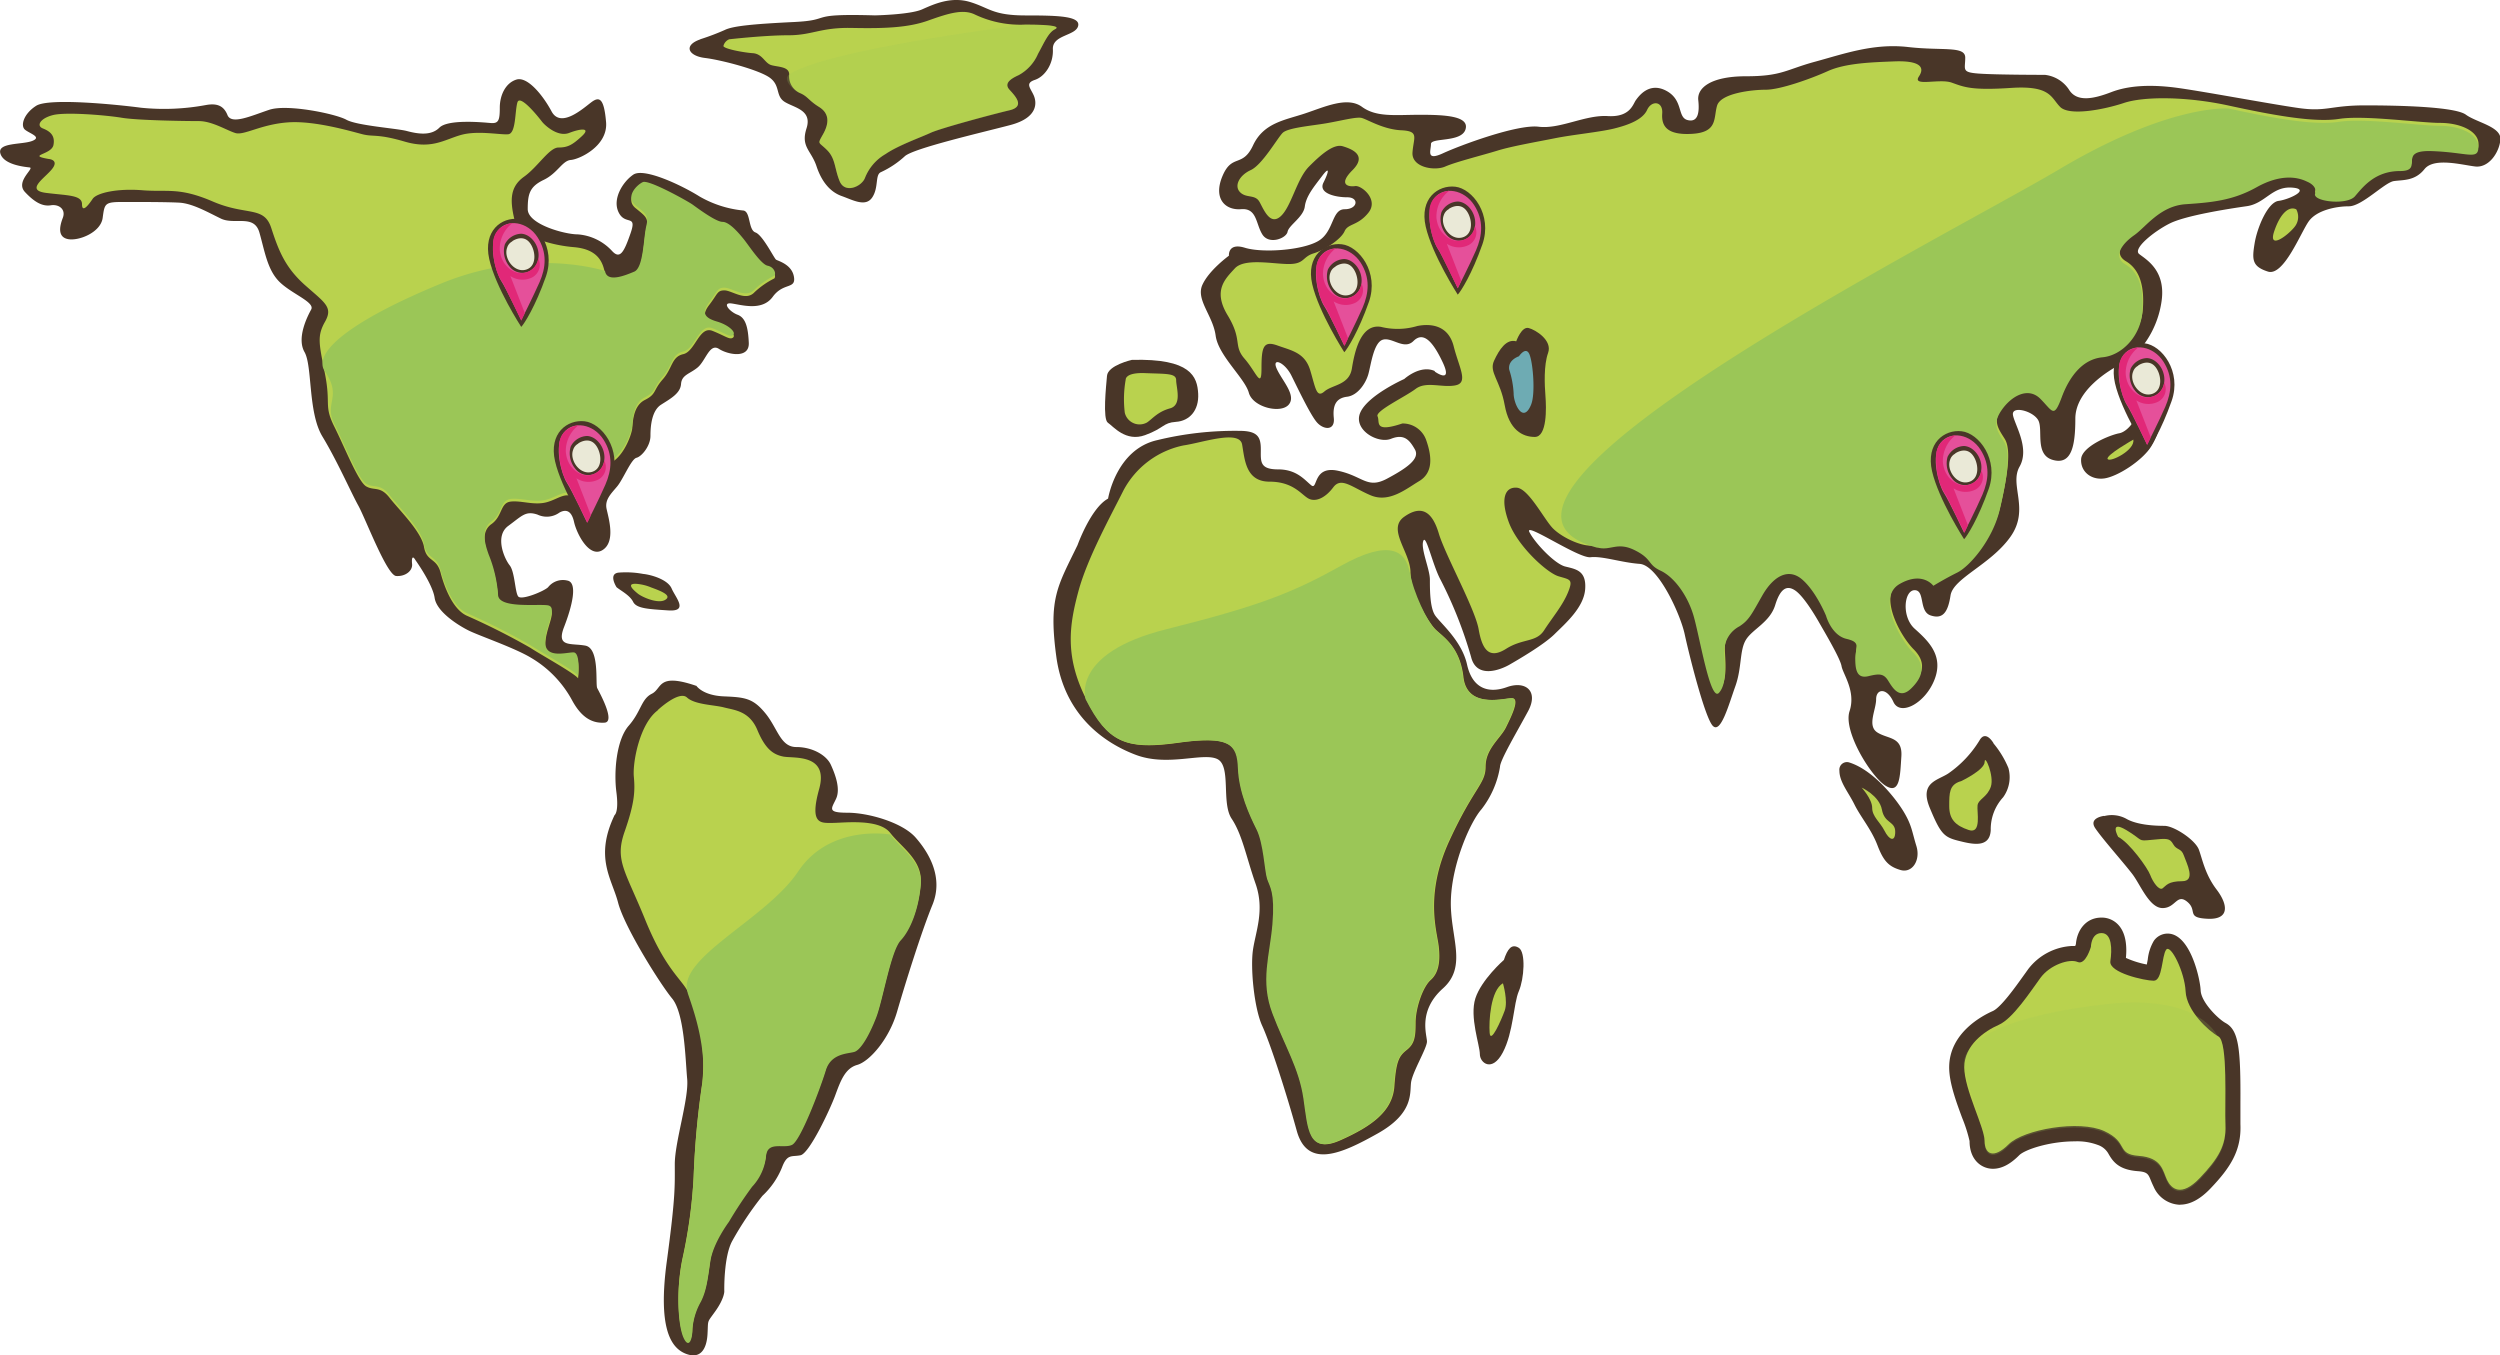 <svg xmlns="http://www.w3.org/2000/svg" xmlns:xlink="http://www.w3.org/1999/xlink" viewBox="0 0 443.88 240.61"><defs><style>.cls-1{fill:none;}.cls-2{isolation:isolate;}.cls-10,.cls-3{fill:#493628;}.cls-3,.cls-4,.cls-7,.cls-9{fill-rule:evenodd;}.cls-4{fill:#b9d24e;}.cls-5{opacity:0.2;mix-blend-mode:multiply;}.cls-6{clip-path:url(#clip-path);}.cls-7{fill:#9bc657;}.cls-8{clip-path:url(#clip-path-2);}.cls-9{fill:#6eabb3;}.cls-11{fill:#e5509a;}.cls-12{fill:#eae9d7;}.cls-13{fill:#e12878;}</style><clipPath id="clip-path" transform="translate(-1198.04 -1404.03)"><rect class="cls-1" x="1546.71" y="1582.09" width="46.48" height="33.49"/></clipPath><clipPath id="clip-path-2" transform="translate(-1198.04 -1404.03)"><rect class="cls-1" x="1337.76" y="1408.42" width="47.87" height="29.03"/></clipPath></defs><title>customer-base-map</title><g class="cls-2"><g id="Layer_1" data-name="Layer 1"><path class="cls-3" d="M1321.67,1525.78s1.1,1.73,4.87,1.89,5.19,0.32,7.39,3,2.67,6,5.5,6,5.34,1.42,6.13,3.15,1.73,4.25.94,6-1.73,2.51,2,2.51,9.75,1.73,12.1,4.4,5,7.07,3,11.95-4.88,14.15-6.29,19-4.87,8.81-7.08,9.43-3,3-3.93,5.5-4.56,10.22-6.13,10.54-2.36-.32-3.3,2.2a14.13,14.13,0,0,1-3.46,5,58.28,58.28,0,0,0-5.35,8c-1.57,2.83-1.42,9-1.42,9s0,1.25-1.57,3.46-1.26,1.41-1.41,4.09-1.26,4.55-3.93,3.46-4.87-4.72-3.3-16.35,1.42-13.37,1.42-17.3,2.52-11.63,2.2-15.09-0.47-11.63-2.67-14.3-8.49-12.74-9.59-17-4.25-8-.63-15.57c0,0,.79-0.47.32-4.09s0-9.28,2.2-11.79,2.2-4.72,4.09-5.66,0.94-3.77,7.86-1.42" transform="translate(-1198.04 -1404.03)"/><path class="cls-3" d="M1307.51,1508.29s-1.53-2.36.35-2.59a16.5,16.5,0,0,1,4.36.23c1.3,0.12,4.36.94,5.07,2.59s3.07,4.13-.59,3.89-5.66-.35-6.25-1.53-2.24-2-2.95-2.6" transform="translate(-1198.04 -1404.03)"/><path class="cls-3" d="M1271.79,1503.46s3.06,4.25,3.42,6.72,4.13,4.84,6,5.78,8.14,3.07,11.08,4.84a19.56,19.56,0,0,1,7.31,7.54c1.77,3.3,3.77,4.13,5.78,4s-0.94-5.42-1.3-6.13,0.47-7.08-2.12-7.55-5.19.35-3.77-3.3,2.48-7.9.59-8.25a3.34,3.34,0,0,0-3.42,1.18c-0.71.71-4.71,2.36-5.3,1.65s-0.59-4.36-1.53-5.54-2.71-5.19-.24-7,3.07-2.71,5.19-2a3.83,3.83,0,0,0,3.89-.36c1.06-.59,2.12-0.47,2.59,1.65s2.71,6.49,5.07,5,1.06-5.66.71-7.31,0.82-2.71,1.89-4,2.47-4.83,3.42-5.07,2.48-2.12,2.48-3.89,0.23-4.48,1.89-5.54,3.42-2,3.54-3.66,1.53-1.77,2.95-2.95,2.12-4.36,3.77-3.3,5.43,1.77,5.31-1.06-0.59-4.48-2-5-2.83-2.24-1.06-2,5.42,1.42,7.31-1.18,4.13-1.29,3.77-3.53-2.83-2.83-3.18-3.07-2.36-4.36-3.66-4.83-0.83-3.65-2.12-3.89a19.26,19.26,0,0,1-7.78-2.48c-3.18-2-9.9-5.18-11.79-3.89s-3.77,4.36-2.59,6.72,3.3,0.23,2.12,3.65-1.89,4.72-3.3,3.18a9.2,9.2,0,0,0-6.13-2.95c-2.24,0-8.84-1.77-8.84-4.48s0.35-4,2.83-5.19,3.3-3.42,4.83-3.54,6.61-2.48,6.25-6.72-1.18-4.6-2.6-3.54-5.42,4.72-7.07,1.65-4.36-6.25-6.25-5.66-2.95,2.71-2.95,5-0.24,2.83-1.65,2.71-7.55-.71-9.08.83-4,1.06-5.78.59-8.84-.95-10.73-2-10.49-2.83-13.68-1.77-6.72,2.71-7.43.94-2-2.12-3.89-1.77a40.53,40.53,0,0,1-11.44.47c-4.48-.59-16.39-1.77-18.63-0.35s-2.83,3.54-2,4.24,3.07,1.3,1.3,2-6.25.24-5.66,2.24,4.24,2.36,5.19,2.47-2.59,2.47-.83,4.36,3.18,2.59,4.6,2.36,2.71,0.71,2.12,2.24-0.94,3.42.95,3.77,5.78-1.18,6.13-3.77,0.35-2.83,3.66-2.83,7.55,0,9.9.12,5,1.65,7.43,2.83,5.89-.83,6.84,2.48,1.42,6.72,3.65,8.84,6.25,3.54,5.54,4.83-2.6,5.07-1.18,7.55,0.59,10.73,3.18,15,5.07,9.91,6.37,12.26,5.07,12.38,6.72,12.5,2.95-.94,2.83-2.12,0.12-1.53.59-.71" transform="translate(-1198.04 -1404.03)"/><path class="cls-3" d="M1322.37,1411a41.75,41.75,0,0,0,4.36-1.65c1.42-.7,5-1.06,12.26-1.41s1.89-1.54,14.39-1.18c0,0,6.25-.12,8.37-1.06s5.19-2.36,8.61-1.29,4,2.36,9.79,2.36,9.78,0.12,9.31,1.89-4.6,1.53-4.48,4.12-1.42,4.84-3.19,5.43-0.82,1.41-.23,2.71,0.83,4-4.13,5.31-17.21,4.13-18.74,5.54a16.38,16.38,0,0,1-4.25,2.83c-1.06.47-.35,2.71-1.53,4.48s-3.42.47-5.42-.24-3.54-2.47-4.48-5.3-2.83-3.42-1.77-6.72-2.24-3.66-3.89-4.71-0.71-2.84-2.59-4.25-8.61-3.18-11.56-3.54-3.89-2.24-.82-3.3" transform="translate(-1198.04 -1404.03)"/><path class="cls-3" d="M1452.78,1470s3.3,2.36,1.41-1.65-3.54-5.42-5.19-3.77-3.77-.71-5.42-0.24-2.12,4.48-2.59,6.13-1.89,3.77-3.77,4-2.6,1.42-2.36,3.77-1.89,2.12-3.06.71-3.3-5.9-4.48-8.26-3.54-3.3-2.59-1.18,3.54,4.72,2.12,6.37-6.37.47-7.08-2.12-5.42-6.6-5.89-10.14-3.54-6.37-2.36-9,4.72-5.19,4.72-5.19-0.24-2.36,2.83-1.41,10.14,0.47,13-1.18,2.36-5.66,4.72-5.66,2.59-2.12.47-2.12-5.19-.71-4.24-2.6,1.18-3.06-.24-1.18-2.83,3.54-3.07,5.42-2.83,3.3-3.06,4.48-3.3,2.36-4.48.47-0.94-4.71-3.77-4.48-5-1.89-3.3-5.9,3.54-1.41,5.42-5.43,5.66-4.48,9.2-5.66,7.55-3.07,10.14-1.18,5.9,1.41,10.38,1.41,8.73,0.24,8,2.6-6.13,1.41-6.13,2.59-0.94,3.06,2.12,1.65,13.21-5.19,17-4.72,8.25-2.13,12.26-1.89,4.48-2.12,5-2.83,2.36-3.3,5.42-1.65,1.89,4.72,3.77,5.19,2.12-1.42,1.89-3.54,2.13-4.24,8.49-4.24,7.07-1.18,12.26-2.59,10.38-3.3,16.51-2.6,10.14-.24,10.14,1.88-0.71,2.6,2.36,2.83,11.79,0.23,11.79.23a5.92,5.92,0,0,1,4.25,2.59c1.41,2.36,4.48,1.65,7.55.47s7.07-1.41,12-.71,16.27,2.83,21.23,3.54,5.66-.47,11.79-0.47,16,0.24,17.92,1.65,6.37,2.13,6.13,4.48-2.12,5-4.48,4.72-7.31-1.65-9,.47-3.77,1.89-5.42,2.12-5.66,4.48-8,4.48-5.66.71-7.07,2.59-4.48,9.91-7.31,9-2.83-2.12-2.36-5,2.36-7.31,4.25-7.55,5.89-2.12,2.36-2.36-4.72,2.83-8,3.3-10.85,1.65-13.68,3.07-6.6,4.48-5.43,5.42,4.72,2.83,4,8.25-4,9.67-6.84,11.09-8.49,5-8.49,9.91-0.71,8.25-4,7.31-1.65-5.42-2.6-7.07-4.71-2.59-4.48-.94,3.06,5.9,1.18,9.2,1.89,7.55-1.65,12.5-10.14,7.31-10.61,10.38-1.42,4.25-3.54,3.54-0.94-4.48-2.83-4.48-2.36,4.72,0,6.84,5.19,4.72,3.54,9-6.13,6.6-7.31,4-3.07-2.36-3.07-.47-1.65,4.71.23,5.9,4.48,0.71,4.25,4.24-0.24,6.84-2.83,5.19-7.54-9.67-6.37-13.21-1.18-6.6-1.42-8-3.06-6.13-4-7.78-2.83-4.71-4.24-5.66-2.6-.47-3.54,2.59-4,4.25-5.18,6.14-0.71,4.95-1.89,8.25-2.59,8.49-4,7.07-4.24-12.73-5-16.27-4.72-12.26-8-12.5-6.6-1.42-8.73-1.18-11.79-6.37-10.85-4.48,4.48,5.66,6.37,6.13,3.77,0.71,3.54,4-3.54,6.13-5.43,8-6.37,4.48-8,5.42-5.9,2.6-6.84-1.42a75.11,75.11,0,0,0-5.42-13.68c-1.41-2.6-2.59-8.25-3.06-6.84s1.18,5,1.18,6.84,0,5,.94,6.37,4.72,4.48,5.66,8.72,3.77,5.19,7.08,4,5.66,0.71,3.77,4.24-5,8.73-5,9.91a16.62,16.62,0,0,1-3.3,7.55c-1.89,2.12-5.19,9.43-5.42,16s3.06,11.79-1.42,15.8-2.83,8.25-2.83,9.43-2.6,5.43-2.83,7.31,0.47,5.42-5.9,9-12.5,6.37-14.39-.47-4.72-15.56-6.13-18.63-2.12-10.14-1.65-13.44,2.12-7.08.47-11.79-2.36-8.72-4.25-11.55,0-9.43-2.59-10.61-8.73,1.41-14.39-.71-12.74-7.07-14.15-17.45,0.23-12.5,3.77-19.81c0,0,2.36-6.6,5.42-8.25,0,0,1.41-8.73,8.72-10.38a58.24,58.24,0,0,1,14.63-1.65c3.3,0,3.77,1.18,3.77,3.3s-0.24,3.54,3.07,3.54,4.71,1.88,5.89,2.83,0.24-3.54,4.72-2.59,5.19,3.3,8.73,1.41,5.89-3.54,4.95-5.19-1.88-2.83-4.24-1.89-6.84-1.65-5.43-4.72,7.78-5.9,7.78-5.9,2.83-2.59,5.42-1.41" transform="translate(-1198.04 -1404.03)"/><path class="cls-3" d="M1585.11,1617.94a5.29,5.29,0,0,1-4.7-3.24c-0.16-.32-0.31-0.67-0.45-1-0.49-1.23-.64-1.6-2.39-1.73-3.27-.25-4.32-1.62-5.12-3a3.41,3.41,0,0,0-1.93-1.65,10.46,10.46,0,0,0-4.1-.64c-4.51,0-8.86,1.46-9.87,2.47-1.61,1.62-3.14,2.4-4.66,2.4-2,0-4.15-1.54-4.15-4.92a25.65,25.65,0,0,0-1.3-4.08c-1.09-2.94-2.32-6.28-2.32-9,0-6.14,5.92-9.2,7.73-10,1.45-.63,4.11-4.39,5.4-6.19l0.91-1.27a10.47,10.47,0,0,1,7.78-4.1l0.56,0,0.12-.32c0.18-2.42,1.73-4.72,4.54-4.72a4,4,0,0,1,3.11,1.42c1.28,1.5,1.42,3.8,1.23,5.74a16.31,16.31,0,0,0,3.71,1.17c0.06-.31.12-0.64,0.17-0.89a8.15,8.15,0,0,1,1.09-3.33,3,3,0,0,1,2.44-1.27c4,0,5.77,8,5.86,10.09s3.12,5.08,4.43,5.79c2.34,1.28,2.69,4.54,2.63,14.36,0,1.47,0,2.74,0,3.59,0.2,4.68-1.78,7.72-5.29,11.4-1.86,1.95-3.64,2.9-5.44,2.9" transform="translate(-1198.04 -1404.03)"/><path class="cls-3" d="M1581.7,1477.67s0.32-2.36-.78-3-3-.94-3,1.1-1.89,4.87-3.61,5.19-6.61,2.36-6.76,4.56,1.73,3.77,4.08,3.46,6.76-3.14,8.34-5.66a11.1,11.1,0,0,0,1.73-5.66" transform="translate(-1198.04 -1404.03)"/><path class="cls-3" d="M1526.52,1539.46a1.35,1.35,0,0,0-1.89,1.41c0,2,1.57,3.77,2.67,6s3,4.4,4.08,7.23,2,3.78,4.09,4.4,3.61-1.73,2.83-4.25-0.79-3.62-2.2-6-5.34-7.39-9.59-8.8" transform="translate(-1198.04 -1404.03)"/><path class="cls-3" d="M1552,1536s-1.41-2.51-2.52-.47a19.48,19.48,0,0,1-5.5,5.82c-1.89,1.26-5.19,1.57-3.3,6.13s2.52,5.18,5,5.81,5.66,1.42,5.82-1.88a8.38,8.38,0,0,1,2.2-5.82,6.08,6.08,0,0,0,.94-5.19,16.84,16.84,0,0,0-2.67-4.4" transform="translate(-1198.04 -1404.03)"/><path class="cls-3" d="M1571.63,1548.89s-2.83.32-1.57,2.2,5.19,6.29,6.61,8.17,3,6,5.34,6,2.52-2.67,4.4-1.1-0.31,2.83,3.62,3,3.61-2.51,1.57-5.19-2.51-5.34-3.14-7.07-4.41-4.24-6.14-4.24-4.87-.16-6.76-1.26a5.37,5.37,0,0,0-3.93-.47" transform="translate(-1198.04 -1404.03)"/><path class="cls-3" d="M1465,1574.52s-3.93,3.46-5,6.76,0.79,8.33.79,9.91,2.2,3.3,4.09-.32,1.88-8.65,2.83-10.85,1.26-6.91,0-7.7-2,.16-2.67,2.2" transform="translate(-1198.04 -1404.03)"/><path class="cls-3" d="M1399,1467.93s-4.25.95-4.41,2.83-0.79,7.7.16,8.33,3.15,3.46,6.6,2.2,3.14-2.2,5.5-2.36,4.09-2,3.93-5-1.26-6.29-11.79-6" transform="translate(-1198.04 -1404.03)"/><path class="cls-4" d="M1605.75,1441.2a2.83,2.83,0,0,1-.32,3.14c-1.26,1.57-4.71,4.09-3.61.79s2.67-4.56,3.93-3.93" transform="translate(-1198.04 -1404.03)"/><path class="cls-4" d="M1576.82,1482.08s-5,2.83-4.56,3.46,4.88-1.57,4.56-3.46" transform="translate(-1198.04 -1404.03)"/><path class="cls-4" d="M1528.56,1543.86s3.15,1.42,3.62,3.93,2.36,2,2.36,3.93-1.1,1.42-1.89-.16-2.2-2.52-2.2-4.09-1.89-3.62-1.89-3.62" transform="translate(-1198.04 -1404.03)"/><path class="cls-4" d="M1464.89,1578.61s0.94,3.15.31,4.87-2.51,6-2.67,3.93,0.16-7.55,2.36-8.8" transform="translate(-1198.04 -1404.03)"/><path class="cls-4" d="M1546.17,1542.76s4.25-2,4.25-3.46,1.73,2.52,1.1,4.4-2.2,2.2-2.36,3.3,0.78,5.19-1.57,4.4-3.46-1.89-3.46-4.24,0-3.78,2-4.41" transform="translate(-1198.04 -1404.03)"/><path class="cls-4" d="M1569.28,1572.16s-0.94,3.3-2.36,2.67-4.87.47-6.6,2.83-4.88,7.23-7.39,8.33-6.13,3.62-6.13,7.55,3.61,10.69,3.61,13.05,1.57,3.3,4.25.63,12.58-4.4,17-2.36,2,4.09,6.13,4.4,4.25,2.67,5,4.25,2.52,3.15,5.82-.31,4.72-5.82,4.56-9.43,0.48-14.78-1.25-15.72-5.66-4.56-5.82-8-2.67-8.49-3.46-7.39-0.63,5.5-2.2,5.5-8-1.42-7.7-3.46,0.32-5-1.57-5-1.89,2.52-1.89,2.52" transform="translate(-1198.04 -1404.03)"/><g class="cls-5"><g class="cls-6"><path class="cls-7" d="M1546.8,1593.86c0.81,3.84,3.61,10.69,3.61,13s1.58,3.3,4.25.63,12.58-4.4,17-2.36,2,4.09,6.13,4.41,4.25,2.67,5,4.24,2.52,3.15,5.82-.31,4.72-5.82,4.56-9.43,0.47-14.78-1.25-15.73c0,0-2.83-7.86-19.81-6s-26.42,6.28-25.31,11.47" transform="translate(-1198.04 -1404.03)"/></g></g><path class="cls-4" d="M1574.15,1552.67s-1.73-3.14,1.42-1.26,1.88,2,4.56,1.73,3.15-.31,3.77.79,1.42,0.63,1.89,2,2.2,4.56-.31,4.56-2.83.79-3.46,1.26-1.73-1.1-2.2-2.36-3.62-5.66-5.66-6.76" transform="translate(-1198.04 -1404.03)"/><path class="cls-4" d="M1311.13,1507.7a8.42,8.42,0,0,1,2.52.63c1.73,0.63,3.77,1.42,2.51,2.2s-4.09-.47-4.87-1.1-2.2-1.89-.16-1.73" transform="translate(-1198.04 -1404.03)"/><path class="cls-4" d="M1314.82,1530.11s3.77-3.54,5.19-2.24,4.83,1.3,6.6,1.77,4.48,0.59,5.9,4,2.83,4.36,4.6,4.72,8.14-.59,6.37,5.78,0.35,6,2.36,6,8.25-.82,10.26,1.77,5.78,4.84,5.42,9-1.77,7.9-3.54,9.79-3.18,10.61-4.36,13.68-2.71,5.78-3.89,6.13-4.13.24-5.07,3.3-4.48,12.5-6,13.21-4.25-.71-4.6,1.89a9.27,9.27,0,0,1-2.48,5.54,73.15,73.15,0,0,0-4.13,6.25s-2.83,3.77-3.3,7.07-0.71,5.19-1.65,7.08a11.75,11.75,0,0,0-1.53,5.07c0,1.53-.59,3.42-1.53,1.41s-1.42-8-.24-13.8a88.82,88.82,0,0,0,2-14.62,149.67,149.67,0,0,1,1.53-16.62,31.73,31.73,0,0,0-2.6-16.27c-1.18-2.24-4-4-7.55-12.73s-5.42-10.49-3.65-15.56,1.89-7.19,1.65-9.79,1.06-9.43,4.25-11.79" transform="translate(-1198.04 -1404.03)"/><path class="cls-7" d="M1320.13,1580.3c0.79,2.41,3.54,9.55,2.59,16.27a149.54,149.54,0,0,0-1.53,16.63,89,89,0,0,1-2,14.62c-1.18,5.78-.71,11.79.24,13.79s1.54,0.12,1.54-1.41a11.75,11.75,0,0,1,1.53-5.07c0.94-1.88,1.18-3.77,1.65-7.07s3.3-7.07,3.3-7.07a72.79,72.79,0,0,1,4.13-6.25,9.26,9.26,0,0,0,2.48-5.54c0.35-2.59,3.07-1.18,4.6-1.89s5.07-10.14,6-13.21,3.89-2.95,5.07-3.3,2.71-3.07,3.89-6.13,2.59-11.79,4.36-13.68,3.18-5.66,3.54-9.79-3.42-6.37-5.42-9c0,0-10.69-1.92-16.35,6.57s-21.62,15.33-19.61,21.5" transform="translate(-1198.04 -1404.03)"/><path class="cls-4" d="M1300.68,1524.45s0.47-4.13-.83-4.13-5.07,1.18-5-1.89,2.36-6.25.35-6.48-8.73.59-8.73-1.89a23.21,23.21,0,0,0-1.65-7.08c-0.59-1.65-1.53-4.48.47-5.89s1.53-3.77,3.42-4,4.13,0.71,6.37.12,3.66-2.24,5.31-.35,2.36,2.71,2.71-.24a9.55,9.55,0,0,1,3.89-6.72c2-1.42,3.18-4.72,3.3-5.78s0.12-4,2.24-5.07,1.41-1.65,3.18-3.66,1.53-4,3.65-4.48,2.83-5.07,5.19-4.13,3.07,1.65,3.65,1.18-0.82-1.77-2.83-2.36-2.95-1.41-1.41-3.42,1.41-2.59,2.71-2.59,3.77,2,5.31.35a14.68,14.68,0,0,1,3.54-2.47c0.35-.36,0-1.53-1.18-1.77s-3.3-3.54-4.25-4.71-2.59-3.07-3.77-3.07-4.48-2.47-5.3-3.07-7.78-4.48-8.84-4-3.18,2.59-1.3,4.13,2.36,1.77,1.89,3.77-0.47,7.31-2.12,8-4.83,2-5.19-.12-1.3-4.36-5.54-4.72-9.9-2-10.61-5.19-0.71-5.54,1.77-7.31,4.48-5.19,6.13-5.19,2.47-.47,4.13-2-0.12-1.41-2.24-.59-4.48-1.53-4.83-2-3.89-5-4.36-3.42-0.23,5.54-1.65,5.66-5.42-.71-8.37.12-5.19,2.59-10,1.18-5.54-.82-7.43-1.29-8.49-2.48-13.32-2.12-7.78,2.36-9.31,1.89-4.13-2.12-6.48-2.12-10.85-.12-13.68-0.59-10-1.06-12.26-.47-2.95,1.89-1.77,2.36,2.24,1.18,1.89,2.95-4.84,1.77-.83,2.48c0,0,1.89.12,0.59,1.77s-4.84,3.77-1.06,4.25,6.37,0.35,6.37,2,1.18,0.12,1.89-.94,4.36-1.89,8.84-1.53,6.48-.59,12.5,2,9.08,0.71,10.38,4.72,2.47,7,6,10.14,5,3.89,3.54,6.48-1.06,3.89,0,9.31-0.24,5.54,1.65,9.32,4.25,9.79,5.66,10.61,2.48-.12,4.13,2,5.66,6,6.13,8.73,2.24,1.88,2.95,4.6,2.24,6.6,4.72,7.66a123.28,123.28,0,0,1,11.2,5.66c1.77,1.18,7.78,4.48,8.49,5.43" transform="translate(-1198.04 -1404.03)"/><path class="cls-7" d="M1255.75,1470c3.1,4.57-.24,5.54,1.65,9.31s4.25,9.79,5.66,10.61,2.48-.12,4.13,2,5.66,6,6.13,8.73,2.24,1.89,2.95,4.6,2.24,6.6,4.72,7.66a122.63,122.63,0,0,1,11.2,5.66c1.77,1.18,7.78,4.48,8.49,5.42,0,0,.47-4.13-0.83-4.13s-5.07,1.18-5-1.89,2.36-6.25.35-6.48-8.73.59-8.73-1.89a23.17,23.17,0,0,0-1.65-7.08c-0.59-1.65-1.53-4.48.47-5.9s1.53-3.77,3.42-4,4.13,0.71,6.37.12,3.66-2.24,5.31-.35,2.36,2.71,2.71-.24a9.55,9.55,0,0,1,3.89-6.72c2-1.41,3.18-4.72,3.3-5.78s0.12-4,2.24-5.07,1.41-1.65,3.18-3.66,1.53-4,3.65-4.48,2.83-5.07,5.19-4.13,3.06,1.65,3.65,1.18-0.82-1.77-2.83-2.36-2.95-1.41-1.41-3.42,1.41-2.6,2.71-2.6,3.77,2,5.31.35a14.76,14.76,0,0,1,3.54-2.48c0.36-.35,0-1.53-1.18-1.77s-3.3-3.54-4.25-4.72-2.59-3.07-3.77-3.07-4.48-2.47-5.3-3.06-7.78-4.48-8.84-4-3.18,2.59-1.3,4.13,2.36,1.77,1.89,3.77-0.47,7.31-2.12,8-4.83,2-5.19-.12c0,0-13.09-4.36-29.12,2.24s-22.88,12.26-20.63,15.57" transform="translate(-1198.04 -1404.03)"/><path class="cls-4" d="M1327.56,1411s6.25-.71,10.49-0.71,5.66-1.41,11.2-1.3,9.91,0,13.56-1.3,6.25-2.12,8.37-1.06a18.79,18.79,0,0,0,8.85,1.77c4.13,0,6.48.24,5.31,0.83s-1.89,2.36-3,4.36a7.77,7.77,0,0,1-3.42,3.77c-1.3.59-2.71,1.42-1.65,2.59s2.83,3,0,3.66-12.26,3.19-14,4-5.78,2.24-8,3.77a8.45,8.45,0,0,0-3.66,4.25c-0.59,1.53-3.54,2.83-4.48.59s-0.71-4-2.24-5.54-1.77-.94-0.71-2.83,1.18-3.66-.71-4.83-2-1.89-3.42-2.48a3.25,3.25,0,0,1-1.89-3.3c0-1.41-2-1.3-3.18-1.65s-1.53-2-3.3-2.12-5.31-.82-5.19-1.3a1.74,1.74,0,0,1,1.06-1.18" transform="translate(-1198.04 -1404.03)"/><g class="cls-5"><g class="cls-8"><path class="cls-7" d="M1338.17,1417.26c-1.18.77,0.47,2.71,1.89,3.3s1.53,1.3,3.42,2.48,1.77,2.95.71,4.83-0.83,1.29.71,2.83,1.3,3.3,2.24,5.54,3.89,0.94,4.48-.59a8.45,8.45,0,0,1,3.66-4.25c2.24-1.53,6.25-2.95,8-3.77s11.2-3.3,14-4,1.06-2.48,0-3.66,0.35-2,1.65-2.59a7.78,7.78,0,0,0,3.42-3.77c1.06-2,1.77-3.78,2.95-4.36s-1.18-.83-5.31-0.83c0,0-34.79,4.25-41.86,8.84" transform="translate(-1198.04 -1404.03)"/></g></g><path class="cls-4" d="M1607.72,1435.77s1.89,0.71,1.41,2.12,5.66,2.12,7.07.47,3.54-4.48,8-4.48-0.71-3.77,5.66-3.54,8.25,1.65,8.25-.71-3.3-3.78-6.84-3.78-13.44-1.41-17.92-.71-12-.71-19.57-2.36-15.09-1.65-18.63-.47-9.67,2.36-11.32.71-1.65-3.85-8.73-3.38-8.33-.16-10.53-0.94-7.08.79-5.82-1.1-0.31-2.83-4.4-2.67-8.64.31-11.79,1.73-8.49,3.3-11,3.3-8,.63-8.65,2.83,0.16,4.72-4.4,5-5.5-1.42-5.34-3.62-1.89-2.36-2.68-.63-3.3,2.67-5.82,3.3-7.39,1.1-10.53,1.73-7.71,1.42-10.22,2.2-7.39,2-9.28,2.83-6,.16-5.81-2.51,1.26-3.78-2-3.93-6.13-2-7.07-2.2-3.46.47-6.13,0.94-6.92.79-7.86,1.73-3.61,5.66-5.66,6.6-3,2.83-1.88,3.94,2.67,0.31,3.45,1.73,1.89,4.24,3.77,2.51,2.83-6.61,5-8.8,4.4-4.09,6-3.61,4.4,1.57,1.73,4.24-0.62,3,.47,2.83,4.24,2.36,2.36,4.72-3.62,1.89-4.24,3.3-3.46,3.3-5.5,3.93-1.57,1.89-4.4,1.89-7.86-1.1-9.59.78-3.93,3.93-1.26,8.34,0.94,5.34,3,7.7,3,5.5,3,1.73,0.31-5,2.83-4.09,4.87,1.26,5.82,4.4,1.1,5,2.52,3.77,4.4-1.1,4.88-4.08,1.57-8,5.18-7.39a12.23,12.23,0,0,0,6.45-.16c2.36-.47,5.5-0.16,6.45,3.62s2.67,6.45.31,6.92-5.19-.79-7.07.63-7.23,3.93-6.76,4.88-0.79,3,4.4,1.26a4.41,4.41,0,0,1,4.25,3c1.1,3.15,1.1,5.82-1.26,7.23s-5.34,3.93-8.65,2.51-5.19-3.3-6.6-1.41-3.14,2.67-4.4,2-2.68-3-6.92-3-4.4-3.93-4.87-6.6-7.08-.31-10.38.16a15.64,15.64,0,0,0-10.69,8c-2.36,4.71-6.44,12.11-8,17.92s-2.52,11.47,1.41,19.18,7.07,9,16.35,7.7,10.53,0.31,10.69,4.56,2,8.33,3.3,10.85,1.42,7.39,1.89,8.81,1.42,2.36.94,8-2.2,10.06,0,15.88,4.72,9.75,5.5,15.09,0.79,9.9,6.44,7.39,9.28-5.19,9.59-9.59,0.79-5.34,2.2-6.45,1.57-2.36,1.57-4.87,1.26-6.29,2.68-7.55,1.73-3.3,1.42-6-2.52-9.12,1.89-18.71,6.44-10.06,6.44-13.21,2.67-5,3.61-6.92,2.67-5.34.94-5.19-7.86,1.73-8.49-3.77-3.77-7.23-5-8.49-4.4-6.44-4.4-10.06-4.25-7.7-1.1-9.91,5-.79,6.13,3,6.44,13.36,7.07,17,1.88,5.35,4.87,3.46,5.35-1.1,6.76-3.3,3.3-4.4,4.25-6.76,0.31-2.2-1.73-2.83-7.23-5.34-8.8-9.59-0.63-6.29,1.42-6.13,4.71,5.35,6.28,7.08,6,3.93,8.18,3,3.45-1.1,6.6.47,2.2,2.52,4.56,3.62,4.72,4.25,5.82,7.86,3,15.56,4.56,13.83,0.94-5.5.94-7.39a5,5,0,0,1,2.67-4.4c1.73-1.1,2.2-2.2,4.09-5.5s4.56-5,7.07-2.83,4.24,6.45,4.24,6.45,0.94,3.46,3.62,4.09,1.57,1.41,1.57,3.62,0.47,3.46,2.36,3,2.67-.47,3.46.79,2,3.46,4.09,1.41,2.67-4.08.31-6.45-6.44-9.75-2.36-12.11,6,0.32,6,.32,2.05-1.26,4.25-2.36,6.29-5.82,7.54-11.16,2-10.06.79-12-2.2-3.14-.47-5.66,4.72-4.24,6.92-2,2.36,3.46,3.77-.32,3.77-6.76,7.23-7.07,6.76-3.77,7.07-8-0.63-7.08-3-8.49-0.47-3.77,1.57-5.19,4.56-5.19,9.12-5.5,8.34-.63,12.58-3,7.24-1.89,9-1" transform="translate(-1198.04 -1404.03)"/><path class="cls-7" d="M1481.71,1501.26c2.32,0.61,3.46-1.1,6.6.47s2.2,2.52,4.56,3.62,4.72,4.25,5.82,7.86,3,15.56,4.56,13.83,0.94-5.5.94-7.39a5,5,0,0,1,2.67-4.4c1.73-1.1,2.21-2.2,4.09-5.5s4.56-5,7.07-2.83,4.24,6.45,4.24,6.45,0.95,3.46,3.62,4.09,1.57,1.41,1.57,3.62,0.47,3.46,2.36,3,2.67-.47,3.46.78,2,3.46,4.09,1.42,2.67-4.08.31-6.44-6.45-9.75-2.36-12.11,6,0.31,6,.31,2.05-1.26,4.25-2.35,6.29-5.82,7.54-11.16,2-10.07.79-12-2.2-3.14-.47-5.66,4.72-4.24,6.92-2,2.36,3.46,3.77-.32,3.77-6.76,7.23-7.08,6.76-3.77,7.07-8-0.63-7.08-3-8.49-0.47-3.77,1.57-5.19,4.56-5.19,9.12-5.5,8.34-.63,12.58-3,7.23-1.88,9-1c0,0,1.89.71,1.41,2.12s5.66,2.12,7.08.47,3.54-4.48,8-4.48-0.71-3.77,5.66-3.54,8.25,1.65,8.25-.71-3.3-3.78-6.84-3.78-13.44-1.41-17.92-.71-12-.71-19.57-2.36c0,0-10.38-.94-30.19,10.85s-113.35,58.8-81.91,67.13" transform="translate(-1198.04 -1404.03)"/><path class="cls-7" d="M1448.38,1505.66c0.57,3.57,3.14,8.8,4.4,10.06s4.4,3,5,8.49,6.76,3.93,8.49,3.77,0,3.3-.94,5.19-3.62,3.78-3.62,6.92-2,3.61-6.45,13.2-2.2,16-1.88,18.71,0,4.72-1.42,6-2.68,5-2.68,7.55-0.16,3.77-1.57,4.87-1.89,2-2.21,6.45-3.93,7.08-9.59,9.59-5.66-2-6.45-7.39-3.3-9.27-5.5-15.09-0.47-10.22,0-15.88-0.47-6.6-.94-8-0.63-6.29-1.89-8.81-3.14-6.6-3.3-10.85-1.41-5.82-10.69-4.56-12.42,0-16.35-7.7c0,0-2.68-8.17,14.3-12.42s22.64-6.6,31.13-11.32,11.47-2.67,12.11,1.26" transform="translate(-1198.04 -1404.03)"/><path class="cls-4" d="M1397.91,1471.54s-0.31-1.41,3.46-1.26,5.5,0,5.5,1.26,1.1,4.4-1.1,5-3.14,1.89-4.09,2.51a2.7,2.7,0,0,1-3.93-1.73,19.69,19.69,0,0,1,.15-5.82" transform="translate(-1198.04 -1404.03)"/><path class="cls-3" d="M1467.25,1464.63s0.94-2.68,2.2-2.36,4.25,2.2,3.46,4.41-0.63,5.66-.47,7.7,0.31,7.23-1.89,7.23-4.56-1.25-5.35-5.66-2.83-5.82-1.89-7.86,2.2-3.93,3.93-3.46" transform="translate(-1198.04 -1404.03)"/><path class="cls-9" d="M1469.92,1475.79c0.74-1.91.32-7.23-.31-8.81s-1.88.31-1.88,0.31-2,.63-1.73,2.36a16.24,16.24,0,0,1,.79,4.24c0,1.89,1.72,5.51,3.14,1.89" transform="translate(-1198.04 -1404.03)"/><path class="cls-10" d="M1456.87,1456.35s-4.55-7.09-5.69-12.08,2.19-7.44,5.25-7.09,6.65,5,4.81,10.24-3.85,8.4-4.38,8.93" transform="translate(-1198.04 -1404.03)"/><path class="cls-11" d="M1456.87,1455.21s-2.63-5.6-3.59-7.09-2.36-6.56-.61-8.84,5.34-1.57,7.09,1.14,1.49,5.43.35,8.05-3.24,6.74-3.24,6.74" transform="translate(-1198.04 -1404.03)"/><path class="cls-10" d="M1454,1441.65a3.36,3.36,0,0,1,2.89-1.84c1.92,0.09,3.67,2.63,2.89,5a2.86,2.86,0,0,1-5,.79,4.27,4.27,0,0,1-.79-3.94" transform="translate(-1198.04 -1404.03)"/><path class="cls-12" d="M1455.29,1441.12s1.6-1.16,2.84,0,1.77,4.4-.39,5.05-4.07-2.1-3.35-3.94a1.83,1.83,0,0,1,.9-1.07" transform="translate(-1198.04 -1404.03)"/><path class="cls-13" d="M1455.31,1437.93a5.75,5.75,0,0,0-2.23,4.66c0.2,2.89,2.49,4.33,3.94,4.2a3.05,3.05,0,0,0,2.89-2.62,2.53,2.53,0,0,1-1.05,3.34,3.92,3.92,0,0,1-3.94-.2l2.56,6.56-0.61,1.34-3.26-6.65s-1.9-2.23-1.77-7c0,0-.2-3.09,3.48-3.67" transform="translate(-1198.04 -1404.03)"/><path class="cls-10" d="M1436.72,1466.57s-4.55-7.09-5.69-12.08,2.19-7.44,5.25-7.09,6.65,5,4.81,10.24-3.85,8.4-4.37,8.93" transform="translate(-1198.04 -1404.03)"/><path class="cls-11" d="M1436.72,1465.43s-2.63-5.6-3.59-7.09-2.36-6.56-.61-8.84,5.34-1.57,7.09,1.14,1.49,5.43.35,8.05-3.24,6.74-3.24,6.74" transform="translate(-1198.04 -1404.03)"/><path class="cls-10" d="M1433.83,1451.86a3.36,3.36,0,0,1,2.89-1.84c1.92,0.09,3.67,2.63,2.89,5a2.86,2.86,0,0,1-5,.79,4.27,4.27,0,0,1-.79-3.94" transform="translate(-1198.04 -1404.03)"/><path class="cls-12" d="M1435.15,1451.34s1.6-1.16,2.84,0,1.77,4.4-.39,5.05-4.07-2.1-3.35-3.94a1.83,1.83,0,0,1,.9-1.07" transform="translate(-1198.04 -1404.03)"/><path class="cls-13" d="M1435.17,1448.15a5.75,5.75,0,0,0-2.23,4.66c0.2,2.89,2.49,4.33,3.94,4.2a3.05,3.05,0,0,0,2.89-2.62,2.53,2.53,0,0,1-1,3.35,3.92,3.92,0,0,1-3.94-.2l2.56,6.56-0.61,1.34-3.26-6.65s-1.9-2.23-1.77-7c0,0-.2-3.09,3.48-3.68" transform="translate(-1198.04 -1404.03)"/><path class="cls-10" d="M1546.77,1499.77s-4.55-7.09-5.69-12.08,2.19-7.44,5.25-7.09,6.65,5,4.81,10.24-3.85,8.4-4.37,8.93" transform="translate(-1198.04 -1404.03)"/><path class="cls-11" d="M1546.77,1498.63s-2.63-5.6-3.59-7.09-2.36-6.56-.61-8.84,5.34-1.57,7.09,1.14,1.49,5.42.35,8.05-3.24,6.74-3.24,6.74" transform="translate(-1198.04 -1404.03)"/><path class="cls-10" d="M1543.88,1485.06a3.36,3.36,0,0,1,2.89-1.84c1.92,0.09,3.67,2.62,2.88,5a2.86,2.86,0,0,1-5,.79,4.26,4.26,0,0,1-.79-3.94" transform="translate(-1198.04 -1404.03)"/><path class="cls-12" d="M1545.19,1484.54s1.6-1.16,2.84,0,1.77,4.4-.39,5.05-4.07-2.1-3.35-3.94a1.83,1.83,0,0,1,.9-1.07" transform="translate(-1198.04 -1404.03)"/><path class="cls-13" d="M1545.21,1481.34A5.76,5.76,0,0,0,1543,1486c0.2,2.89,2.49,4.33,3.94,4.2a3.05,3.05,0,0,0,2.89-2.62,2.53,2.53,0,0,1-1,3.35,3.92,3.92,0,0,1-3.94-.2l2.56,6.56-0.61,1.34-3.26-6.65s-1.9-2.23-1.77-7c0,0-.2-3.09,3.48-3.67" transform="translate(-1198.04 -1404.03)"/><path class="cls-10" d="M1302.28,1498s-4.55-7.09-5.69-12.08,2.19-7.44,5.25-7.09,6.65,5,4.81,10.24-3.85,8.4-4.37,8.93" transform="translate(-1198.04 -1404.03)"/><path class="cls-11" d="M1302.28,1496.84s-2.63-5.6-3.59-7.09-2.36-6.56-.61-8.84,5.34-1.58,7.09,1.14,1.49,5.43.35,8.05-3.24,6.74-3.24,6.74" transform="translate(-1198.04 -1404.03)"/><path class="cls-10" d="M1299.39,1483.28a3.37,3.37,0,0,1,2.89-1.84c1.92,0.09,3.67,2.63,2.89,5a2.86,2.86,0,0,1-5,.79,4.27,4.27,0,0,1-.79-3.94" transform="translate(-1198.04 -1404.03)"/><path class="cls-12" d="M1300.71,1482.76s1.6-1.16,2.84,0,1.77,4.4-.39,5.05-4.07-2.1-3.35-3.94a1.83,1.83,0,0,1,.9-1.07" transform="translate(-1198.04 -1404.03)"/><path class="cls-13" d="M1300.73,1479.56a5.75,5.75,0,0,0-2.23,4.66c0.2,2.89,2.49,4.33,3.94,4.2a3.05,3.05,0,0,0,2.89-2.62,2.53,2.53,0,0,1-1,3.35,3.91,3.91,0,0,1-3.94-.2l2.56,6.56-0.61,1.34-3.26-6.65s-1.9-2.23-1.77-7c0,0-.2-3.08,3.48-3.67" transform="translate(-1198.04 -1404.03)"/><path class="cls-10" d="M1290.59,1462.08S1286,1455,1284.9,1450s2.19-7.44,5.25-7.09,6.65,5,4.81,10.24-3.85,8.4-4.38,8.93" transform="translate(-1198.04 -1404.03)"/><path class="cls-11" d="M1290.59,1460.94s-2.63-5.6-3.59-7.09-2.36-6.56-.61-8.84,5.34-1.58,7.09,1.14,1.49,5.43.35,8-3.24,6.74-3.24,6.74" transform="translate(-1198.04 -1404.03)"/><path class="cls-10" d="M1287.7,1447.37a3.36,3.36,0,0,1,2.89-1.84c1.92,0.09,3.67,2.62,2.89,5a2.86,2.86,0,0,1-5,.79,4.27,4.27,0,0,1-.79-3.94" transform="translate(-1198.04 -1404.03)"/><path class="cls-12" d="M1289,1446.85s1.6-1.16,2.84,0,1.77,4.4-.39,5.05-4.07-2.1-3.35-3.94a1.82,1.82,0,0,1,.9-1.07" transform="translate(-1198.04 -1404.03)"/><path class="cls-13" d="M1289,1443.66a5.75,5.75,0,0,0-2.23,4.66c0.2,2.89,2.49,4.33,3.94,4.2a3.05,3.05,0,0,0,2.89-2.62,2.53,2.53,0,0,1-1,3.35,3.91,3.91,0,0,1-3.94-.2l2.56,6.56-0.61,1.34-3.26-6.65s-1.9-2.23-1.77-7c0,0-.2-3.09,3.48-3.68" transform="translate(-1198.04 -1404.03)"/><path class="cls-10" d="M1579.25,1484.15s-4.55-7.09-5.69-12.08,2.19-7.44,5.25-7.09,6.65,5,4.81,10.24-3.85,8.4-4.37,8.93" transform="translate(-1198.04 -1404.03)"/><path class="cls-11" d="M1579.25,1483s-2.63-5.6-3.59-7.09-2.36-6.56-.61-8.84,5.34-1.57,7.09,1.14,1.49,5.42.35,8.05-3.24,6.74-3.24,6.74" transform="translate(-1198.04 -1404.03)"/><path class="cls-10" d="M1576.36,1469.45a3.36,3.36,0,0,1,2.89-1.84c1.92,0.09,3.67,2.62,2.89,5a2.86,2.86,0,0,1-5,.79,4.27,4.27,0,0,1-.79-3.94" transform="translate(-1198.04 -1404.03)"/><path class="cls-12" d="M1577.67,1468.93s1.6-1.16,2.84,0,1.77,4.4-.39,5.05-4.07-2.1-3.35-3.94a1.83,1.83,0,0,1,.9-1.07" transform="translate(-1198.04 -1404.03)"/><path class="cls-13" d="M1577.69,1465.73a5.75,5.75,0,0,0-2.23,4.66c0.2,2.89,2.49,4.33,3.94,4.2a3.05,3.05,0,0,0,2.89-2.62,2.53,2.53,0,0,1-1,3.35,3.92,3.92,0,0,1-3.94-.2l2.56,6.56-0.61,1.34-3.26-6.65s-1.9-2.23-1.77-7c0,0-.2-3.09,3.48-3.67" transform="translate(-1198.04 -1404.03)"/></g></g></svg>